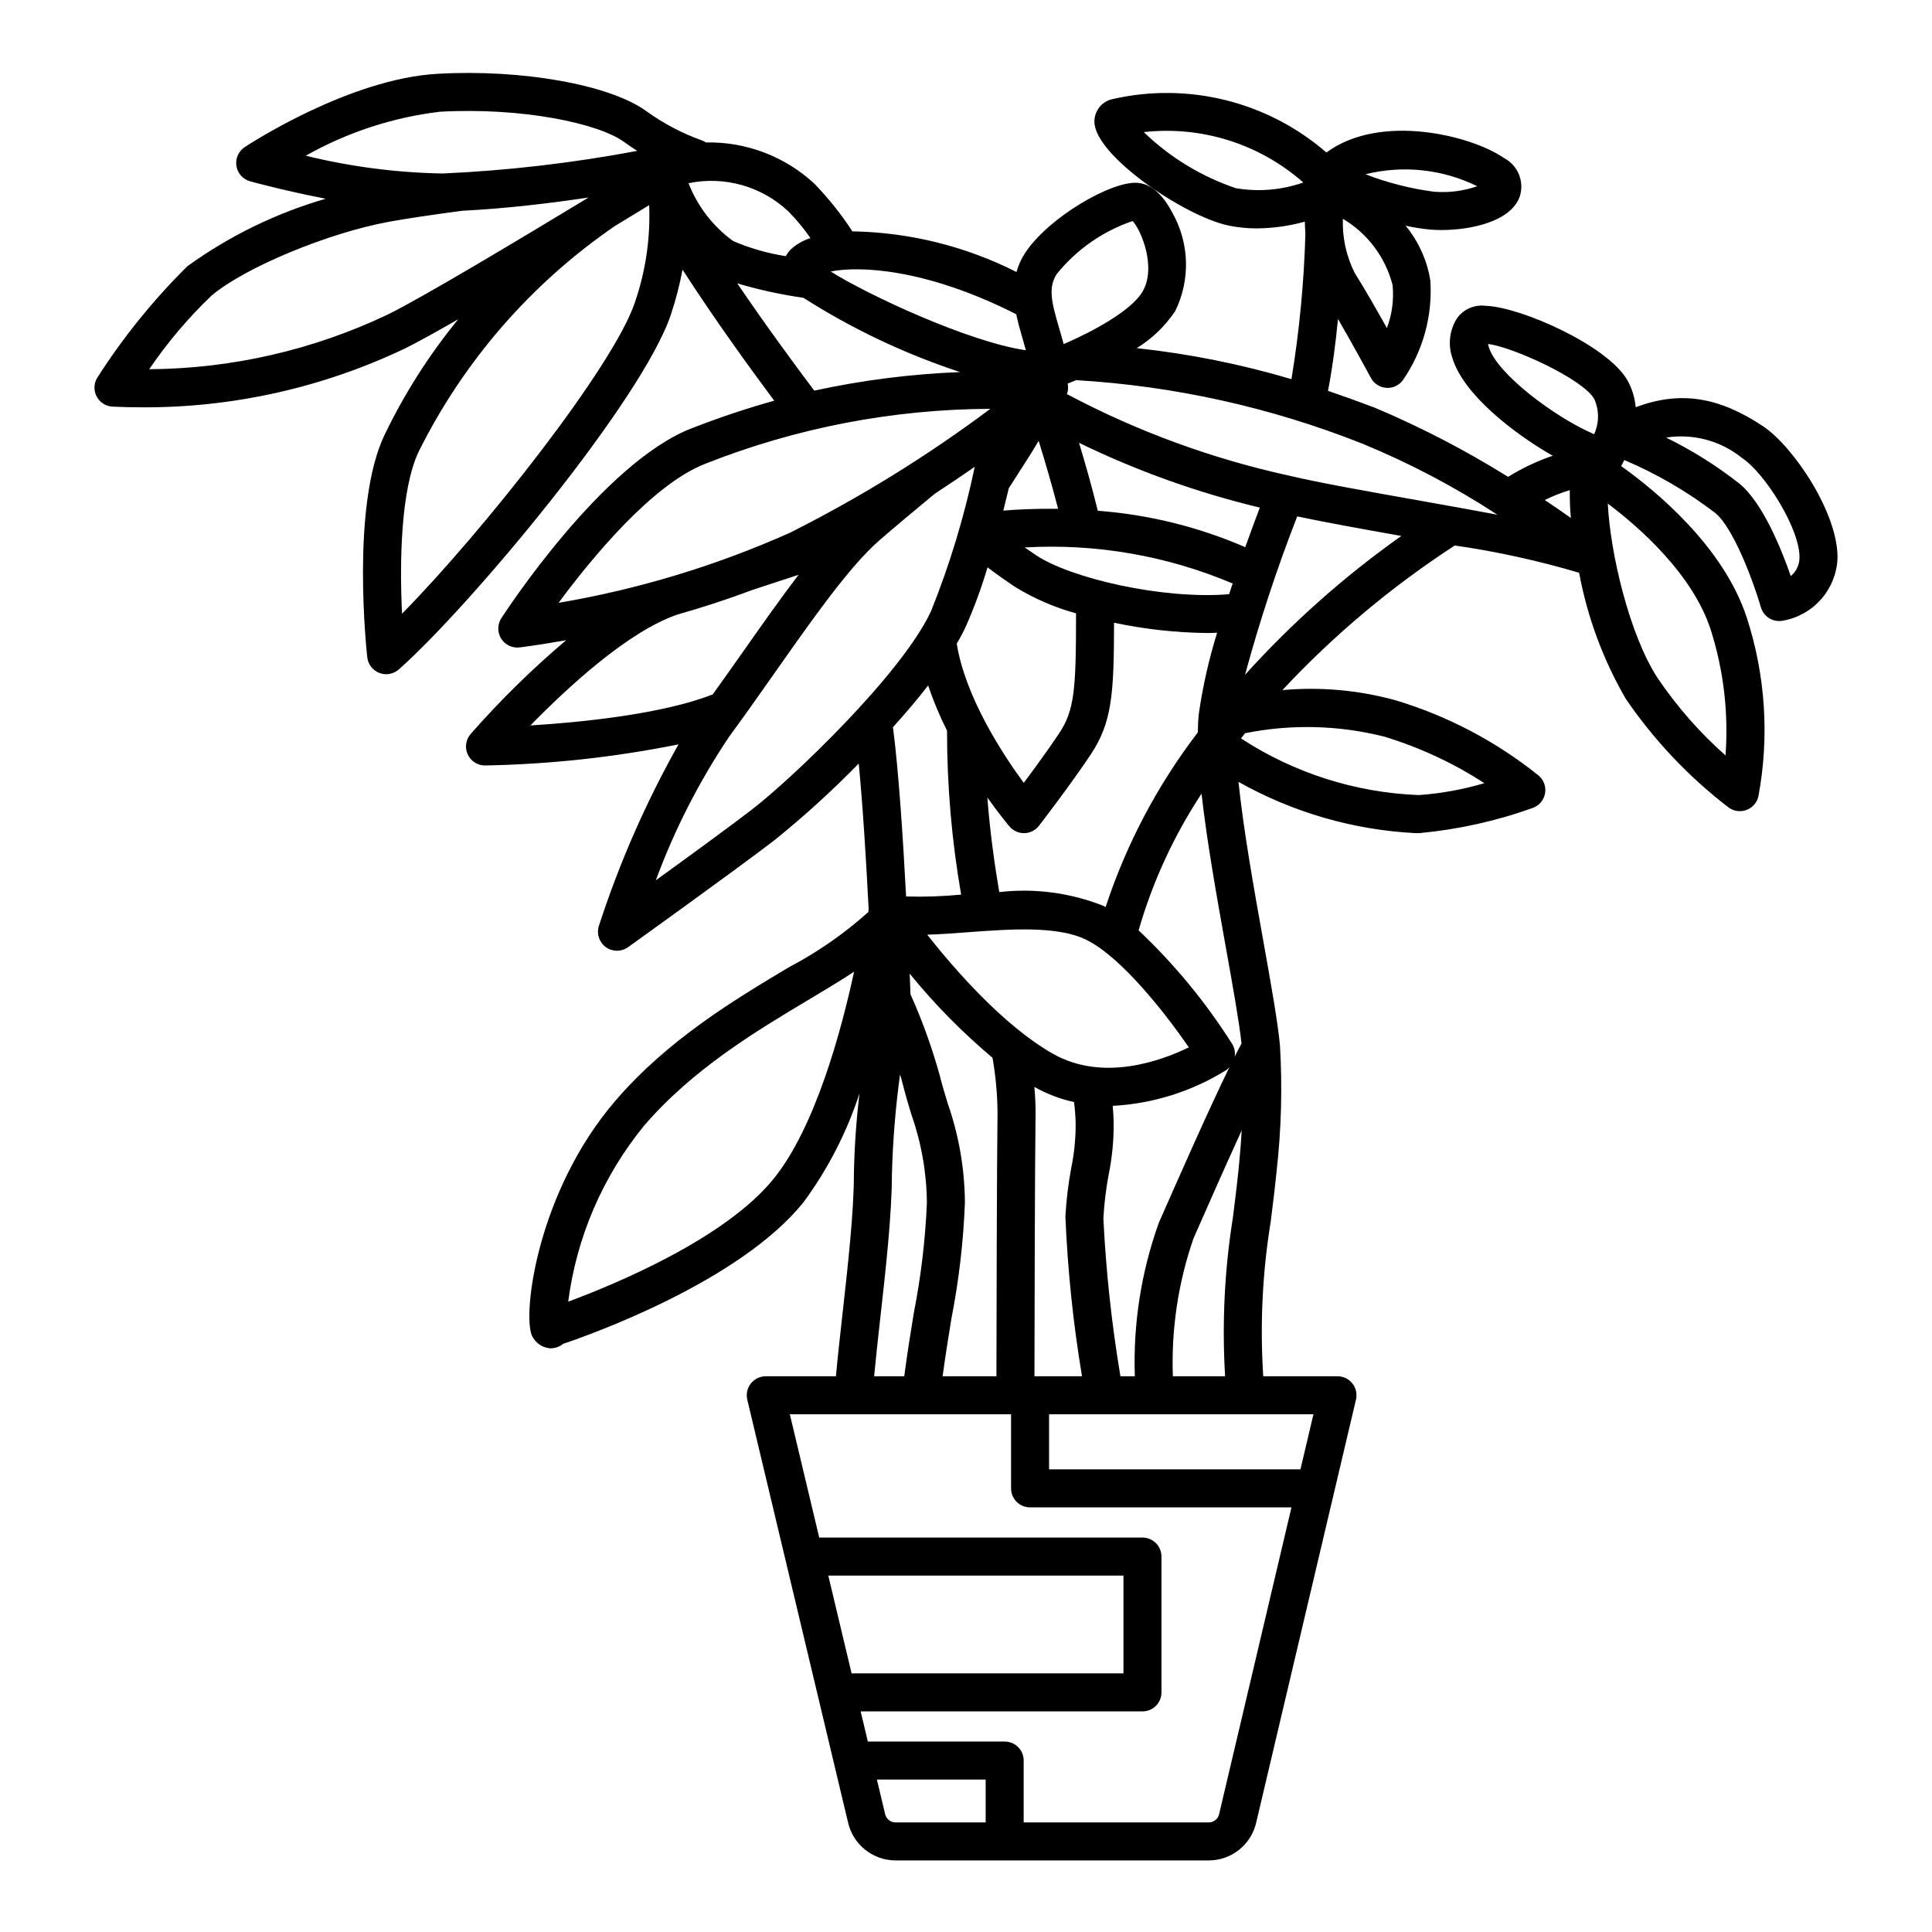 <?xml version="1.0" encoding="UTF-8"?>
<!-- Uploaded to: SVG Repo, www.svgrepo.com, Generator: SVG Repo Mixer Tools -->
<svg fill="#000000" width="800px" height="800px" version="1.1" viewBox="144 144 512 512" xmlns="http://www.w3.org/2000/svg">
 <path d="m611.22 256.96c-11.781-7.856-22.012-9.434-33.75-5.043-0.211-2.547-0.98-5.016-2.246-7.231-5.273-9.133-28.191-19.344-37.516-19.645-2.894-0.371-5.758 0.848-7.5 3.188-2.039 3.098-2.539 6.961-1.363 10.48 2.879 9.828 16.441 20.238 26.637 26.07-4.141 1.414-8.109 3.289-11.828 5.59-11.258-7.023-23.051-13.148-35.273-18.309-4.394-1.668-8.504-3.144-12.449-4.484 1.176-6.055 2.027-12.637 2.652-19.043 4.414 7.606 8.656 15.504 8.711 15.605h-0.004c0.824 1.535 2.379 2.535 4.113 2.648 0.109 0.004 0.215 0.012 0.324 0.012v-0.004c1.629 0 3.152-0.785 4.102-2.109 5.305-7.731 7.852-17.023 7.223-26.375-0.863-5.332-3.129-10.34-6.566-14.508 2.223 0.504 4.481 0.855 6.75 1.055 0.875 0.07 1.816 0.102 2.805 0.102 7.719 0 18.328-2.211 20.703-8.867v0.004c1.301-3.992-0.496-8.336-4.234-10.25-8.379-5.84-32.59-12.051-46.996-1.434v0.004c-15.543-13.48-36.582-18.742-56.641-14.164-2.848 0.586-4.879 3.113-4.844 6.019 0.059 8.922 23.734 24.934 35.383 27.465 2.523 0.535 5.094 0.801 7.672 0.793 4.297-0.043 8.566-0.645 12.707-1.789 0.02 1 0.074 2.059 0.152 3.144-0.363 12.934-1.598 25.828-3.695 38.594-13.387-3.973-27.105-6.723-40.992-8.215 4.047-2.504 7.512-5.84 10.168-9.789 4.062-8.238 3.812-17.945-0.664-25.965-1.789-3.473-4.84-7.684-9.199-8.043-6.789-0.676-23.75 9.145-29.938 18.633v-0.004c-0.996 1.539-1.754 3.223-2.242 4.988-13.5-6.832-28.371-10.516-43.496-10.773-2.938-4.519-6.305-8.742-10.051-12.613-7.801-7.25-18.117-11.176-28.762-10.945-0.316-0.215-0.66-0.391-1.02-0.523-5.269-1.887-10.246-4.508-14.785-7.785-9.594-6.977-32.867-11.168-55.32-9.883-23.414 1.301-49.988 18.688-51.105 19.43h0.004c-1.648 1.086-2.508 3.039-2.199 4.988 0.309 1.949 1.727 3.539 3.629 4.066 0.66 0.184 9.188 2.516 20.031 4.617v0.004c-13.168 3.82-25.578 9.879-36.684 17.914-8.984 8.895-16.957 18.758-23.773 29.402-0.988 1.516-1.086 3.441-0.262 5.047 0.824 1.609 2.445 2.652 4.25 2.734 2.547 0.117 5.098 0.176 7.644 0.176v0.004c24.141 0.133 48-5.191 69.793-15.574 3.188-1.566 8.219-4.352 14.164-7.766v0.004c-7.715 9.414-14.277 19.719-19.551 30.688-8.93 18.699-4.738 57.27-4.555 58.902h-0.004c0.211 1.863 1.441 3.461 3.195 4.137 1.75 0.676 3.734 0.324 5.144-0.914 18.504-16.293 64.527-71.27 72.129-94.074 1.301-3.887 2.328-7.856 3.078-11.887 8.418 13.051 17.777 25.984 24.301 34.727-6.863 1.918-14.117 4.293-21.926 7.332-23.582 9.164-49.312 48.641-50.395 50.316-1 1.551-1.074 3.523-0.195 5.144 0.883 1.621 2.582 2.629 4.426 2.629 0.199 0 0.395-0.012 0.594-0.035 0.555-0.066 5.215-0.641 12.363-1.918-9.047 7.656-17.512 15.973-25.328 24.875-1.289 1.492-1.586 3.598-0.766 5.391 0.824 1.789 2.613 2.938 4.582 2.934h0.074c17.203-0.32 34.344-2.191 51.207-5.59-8.613 15.301-15.684 31.422-21.109 48.125-0.66 2.066 0.078 4.324 1.832 5.602 1.754 1.277 4.129 1.289 5.894 0.027 0.277-0.203 27.73-19.863 38.824-28.367v-0.004c7.84-6.316 15.293-13.098 22.32-20.309 1.109 11.477 2 26.336 2.633 38.699l-0.004-0.004c-0.051 0.227-0.086 0.453-0.105 0.68l-0.012 0.008v0.004c-6.367 5.711-13.418 10.609-20.992 14.586-14.293 8.543-32.078 19.164-46.035 35.426-20.648 24.051-24.621 56.344-22.105 62.195 0.863 1.875 2.648 3.156 4.699 3.375l0.246 0.004v0.004c1.223 0 2.41-0.418 3.359-1.188 7.734-2.613 46.754-16.574 63.605-37.426h0.004c6.492-8.789 11.531-18.566 14.91-28.957-0.863 7.144-1.359 14.332-1.488 21.527 0 9.91-1.609 24.32-3.031 37.039-0.66 5.894-1.289 11.543-1.727 16.414h-18.594c-1.543-0.004-3 0.703-3.957 1.91-0.953 1.211-1.301 2.793-0.945 4.293l26.66 111.86 0.004-0.004c1.27 5.961 6.519 10.227 12.613 10.25h83.02c6.051-0.008 11.285-4.219 12.594-10.125l26.422-112h-0.004c0.355-1.496 0.004-3.074-0.953-4.281-0.957-1.211-2.41-1.914-3.953-1.91h-19.668c-0.887-13.672-0.227-27.402 1.973-40.926 0.562-4.469 1.117-8.922 1.566-13.379h-0.004c1.25-11.035 1.551-22.156 0.906-33.242l-0.004-0.016h0.004c-0.566-6.219-2.344-16.156-4.402-27.66-2.453-13.703-5.289-29.566-6.598-42.293 14.371 8.094 30.426 12.746 46.902 13.586 0.391 0 0.766-0.004 1.137-0.016 10.215-0.953 20.273-3.188 29.93-6.656 1.688-0.602 2.93-2.055 3.262-3.816 0.328-1.766-0.301-3.57-1.66-4.742-11.262-9.059-24.176-15.852-38.02-20-9.734-2.668-19.867-3.574-29.918-2.672 13.617-14.586 28.961-27.453 45.691-38.328 11.141 1.617 22.152 4.031 32.945 7.231 2.18 11.742 6.356 23.023 12.336 33.363 7.504 10.996 16.707 20.73 27.273 28.832 1.367 1.008 3.148 1.258 4.742 0.668 1.59-0.59 2.777-1.941 3.16-3.598 2.949-15.828 1.883-32.145-3.102-47.453-6.231-18.898-24.172-33.602-33.266-40.082 0.25-0.441 0.535-0.984 0.844-1.605 8.586 3.648 16.676 8.359 24.09 14.023 4.606 3.734 9.863 17.324 12.102 25.012 0.625 2.148 2.594 3.629 4.832 3.633 0.309 0 0.617-0.027 0.918-0.086 3.894-0.664 7.445-2.625 10.082-5.562 2.641-2.938 4.207-6.68 4.453-10.617 0.469-11.957-11.602-29.949-19.727-35.363zm7.352 39.699c-2.527-7.277-7.488-19.527-13.668-24.539-6.016-4.719-12.512-8.797-19.379-12.156 7.16-1.125 14.465 0.828 20.109 5.383 6.269 4.176 15.539 19.16 15.246 26.582-0.043 1.84-0.887 3.566-2.309 4.734zm-17.293 47.539c-6.844-6.062-12.898-12.965-18.016-20.539-7.519-11.543-12.562-33.285-13.18-46.207 8.547 6.441 22.422 18.695 27.242 33.32l-0.004-0.004c3.449 10.785 4.793 22.137 3.957 33.43zm-90.379-4.969c9.355 2.848 18.27 6.996 26.473 12.32-5.672 1.684-11.512 2.742-17.418 3.152-16.762-0.648-33.035-5.84-47.078-15.016 0.359-0.457 0.699-0.918 1.066-1.371 12.23-2.465 24.859-2.152 36.957 0.914zm-59.828 128.9c-4.656 13.012-6.805 26.785-6.332 40.598h-3.816c-2.32-13.84-3.828-27.797-4.516-41.812 0.211-3.941 0.684-7.867 1.422-11.75 0.926-4.574 1.359-9.234 1.301-13.902-0.035-1.465-0.133-2.856-0.258-4.199 10.703-0.57 21.086-3.852 30.176-9.527 0.293-0.23 0.562-0.492 0.793-0.785-5.652 11.555-13.984 30.492-18.516 40.789zm37.562 65.266h-66.617v-14.594h70.059zm-24.301 93.566h-49.047v-16.395c0-1.34-0.527-2.621-1.473-3.566-0.945-0.945-2.227-1.473-3.566-1.473h-36.262l-1.902-7.992h74.684c1.336 0 2.617-0.527 3.562-1.473 0.945-0.945 1.477-2.227 1.473-3.566v-35.992c0.004-1.336-0.527-2.617-1.473-3.562-0.945-0.945-2.227-1.477-3.562-1.477h-85.664l-7.785-32.664h58.625v19.633c0 1.336 0.527 2.617 1.473 3.562 0.945 0.945 2.227 1.477 3.562 1.473h69.277l-19.164 81.254c-0.277 1.301-1.426 2.234-2.758 2.238zm-85.805-2.371-2.141-8.988h28.824v11.359l-23.898 0.004c-1.375-0.023-2.543-1.02-2.785-2.375zm-8.848-37.129-6.176-25.918h78.223v25.918zm25.508-150.96c-0.723-2.383-1.453-4.746-2.078-7.246h0.004c-2.051-7.449-4.664-14.727-7.824-21.773-0.039-1.086-0.109-2.984-0.211-5.469h-0.004c6.594 8.113 13.941 15.582 21.949 22.301 0.848 4.809 1.293 9.68 1.332 14.562-0.188 14.316-0.27 55.484-0.293 69.844h-14.262c0.695-5.066 1.488-10.172 2.32-15.172h-0.004c1.996-10.168 3.195-20.477 3.594-30.832-0.059-8.93-1.59-17.785-4.523-26.215zm-100.61 52.453c2.219-17.129 9.191-33.289 20.129-46.656 12.891-15.012 29.895-25.176 43.559-33.34 4.348-2.598 8.43-5.039 12.07-7.438-3.367 15.59-10.242 41.16-21.297 54.848-12.867 15.918-42.102 28-54.461 32.586zm134.48-47.445h-0.004c0.043 4.012-0.348 8.016-1.156 11.945-0.805 4.293-1.324 8.633-1.555 12.996 0.594 14.168 2.062 28.285 4.398 42.273h-12.602c0.023-14.359 0.105-55.449 0.293-69.711 0.027-2.227-0.113-4.57-0.309-6.965v-0.004c3.285 1.852 6.824 3.207 10.508 4.019 0.23 1.809 0.375 3.625 0.422 5.445zm2.879-48.426c9.398 4.695 20.934 19.512 27.117 28.477-7.418 3.609-22.824 9.215-36.07 1.668-12.949-7.371-25.824-22.102-33.266-31.527 3.387-0.098 7-0.367 10.707-0.645 11.207-0.832 23.906-1.777 31.508 2.027zm38.598 27.57c-6.981-11.027-15.312-21.137-24.797-30.102 3.703-12.84 9.324-25.051 16.68-36.215 1.398 12.531 4.031 27.273 6.477 40.938 1.859 10.359 3.469 19.379 4.121 25.266-0.539 0.984-1.152 2.164-1.812 3.469h0.004c0.18-1.16-0.055-2.352-0.672-3.356zm-8.82-87.602c-0.176 1.523-0.262 3.231-0.289 5.055-10.684 13.945-18.941 29.59-24.43 46.277-0.184-0.098-0.371-0.223-0.555-0.316-8.766-3.477-18.258-4.734-27.629-3.656-1.328-7.852-2.477-16.219-3.152-25.059 3.152 4.438 5.547 7.301 5.859 7.664 0.957 1.125 2.363 1.773 3.84 1.773h0.121c1.523-0.039 2.945-0.762 3.875-1.965 0.344-0.441 8.477-11.031 13.637-18.781 5.723-8.578 6.211-15.996 6.242-35.02 8.156 1.734 16.465 2.648 24.805 2.734 0.863 0 1.676-0.051 2.516-0.074h-0.004c-2.172 6.984-3.789 14.129-4.836 21.367zm-143.92 44.242c4.953-13.414 11.477-26.191 19.438-38.07 4.019-5.465 8.039-11.184 12-16.816 10.238-14.562 19.906-28.32 27.797-35.199 3.828-3.328 9.238-7.856 14.73-12.391 3.734-2.434 7.273-4.82 10.555-7.102-2.731 13.059-6.602 25.848-11.57 38.227-7.641 16.543-36.84 44.441-47.617 52.703-5.941 4.562-16.691 12.395-25.332 18.648zm5.789-70.445c6.352-1.805 12.984-3.938 19.633-6.449l12.406-4.07c-4.703 6.172-9.602 13.121-14.641 20.285-2.676 3.809-5.387 7.629-8.102 11.41-13.383 5.258-34.871 7.394-48.312 8.23 9.613-9.855 25.871-24.969 39.016-29.406zm-68.602-43.215v-0.004c11.957-23.996 29.836-44.547 51.945-59.715 3.492-2.121 6.598-4.016 9.113-5.555h-0.004c0.355 8.762-0.934 17.512-3.789 25.797-5.648 16.941-40.375 60.816-61.699 82.484-0.664-13.355-0.406-32.871 4.434-43.012zm-54.883-41.332c8.898-7.469 30.895-16.594 47.059-19.543 4.769-0.863 11.668-1.891 19.355-2.906 11.441-0.57 23.203-1.973 33.457-3.512-17.742 10.758-43.934 26.457-53.145 30.984h0.004c-19.777 9.418-41.383 14.379-63.285 14.523 4.809-7.082 10.359-13.637 16.555-19.547zm109.25-40.711c1.18 0.859 2.363 1.656 3.523 2.391-17.012 3.211-34.23 5.215-51.523 5.996-12.246-0.211-24.426-1.793-36.32-4.711 10.945-6.18 23.004-10.141 35.484-11.652 21.961-1.223 42.125 3.094 48.836 7.977zm103.96 45.68c0.453 2.176 1.055 4.305 1.656 6.344 0.312 1.059 0.602 2.133 0.895 3.207-15.281-2.215-42.227-14.859-51.715-20.867 7.293-1.473 24.844-0.992 49.164 11.316zm10.754-10.672v-0.004c5.238-6.473 12.203-11.332 20.09-14.016 2.238 2.344 6.426 12.316 2.602 18.754-2.922 4.93-12.816 10.387-20.875 13.863-0.391-1.504-0.82-2.977-1.246-4.422-1.945-6.625-2.93-10.551-0.57-14.18zm66.004 34.336m14.734 10.543c12.578 5.156 24.641 11.492 36.023 18.926-5.934-1.117-12.906-2.371-21.02-3.812-13.465-2.391-26.184-4.648-34.004-6.5h0.004c-20.57-4.488-40.43-11.766-59.027-21.637l-0.145 0.277c0.426-0.965 0.531-2.039 0.305-3.066 0.672-0.266 1.426-0.578 2.242-0.922h-0.004c25.938 1.527 51.465 7.176 75.625 16.734zm33.551-26.328c6.516 0.809 25.055 9.219 28.141 14.574 1.34 2.984 1.324 6.398-0.043 9.371l-0.211-0.117c-0.145-0.078-0.285-0.148-0.434-0.211-9.504-4.156-25.156-15.605-27.293-22.895-0.07-0.238-0.125-0.477-0.16-0.723zm21.945 46.129c-2.102-1.52-4.43-3.121-6.926-4.766v-0.004c2.144-1.047 4.367-1.926 6.644-2.625-0.031 2.465 0.062 4.934 0.281 7.394zm-150.41-1.961c0.516-2.039 1.004-4.023 1.461-5.949 0.715-1.121 1.434-2.246 2.141-3.34 2.078-3.227 4.051-6.281 5.758-9.199 1.617 5.184 3.484 11.512 5.16 18.012-5.777-0.078-10.762 0.16-14.52 0.477zm-52.984-56.398c12.969 8.266 26.918 14.875 41.523 19.684-12.996 0.512-25.926 2.156-38.641 4.918-5.004-6.644-12.738-17.141-20.406-28.43 5.738 1.707 11.598 2.984 17.523 3.828zm42.988 87.25c2.273-5.144 4.219-10.426 5.816-15.82 2.043 1.57 4.465 3.293 7.258 5.16h-0.004c5.039 3.094 10.484 5.461 16.184 7.027 0 0.086 0.016 0.188 0.016 0.273 0 20.117-0.418 25.453-4.551 31.645-2.754 4.137-6.5 9.254-9.305 13.012-5.606-7.621-15.48-22.715-17.758-36.879 0.879-1.512 1.688-2.996 2.344-4.418zm69.832-8.699c-17.398 1.457-41.895-4.156-51.172-10.344-1.102-0.734-2.098-1.418-3-2.047 18.863-1.086 37.719 2.184 55.117 9.555-0.316 0.941-0.633 1.875-0.945 2.836zm-116.25-91.281c-0.48 0.512-0.887 1.082-1.215 1.699-4.797-0.742-9.484-2.086-13.949-4-5.344-3.867-9.453-9.191-11.844-15.336 9.52-1.977 19.406 0.82 26.48 7.492 2.141 2.184 4.094 4.539 5.836 7.047-1.98 0.621-3.797 1.68-5.309 3.098zm52.973 42.156c-16.707 12.492-34.484 23.484-53.125 32.848-19.57 8.738-40.16 14.977-61.289 18.562 8.82-11.918 24.836-31.391 38.871-36.852 24.055-9.52 49.676-14.457 75.543-14.559zm67.555 36.66c-12.398-5.375-25.605-8.637-39.078-9.652-1.562-6.371-3.332-12.602-4.973-18.004 15.305 7.441 31.375 13.199 47.922 17.172-1.043 2.738-2.387 6.336-3.871 10.484zm94.625-22.934m-97.078-72.188c-9.152-3.082-17.5-8.164-24.438-14.875 15.344-1.715 30.699 3.137 42.277 13.355-5.723 2.008-11.859 2.527-17.84 1.52zm52.473 0.926c-6.219-0.816-12.312-2.371-18.16-4.633 9.941-2.469 20.438-1.344 29.633 3.176-3.684 1.277-7.59 1.773-11.473 1.457zm-10.965 24.746-0.004 0.004c0.375 3.856-0.141 7.75-1.512 11.379-2.559-4.582-5.766-10.195-8.562-14.672h0.004c-2.223-4.422-3.289-9.332-3.102-14.277 6.547 3.879 11.281 10.199 13.172 17.57zm-123.09 106.1c1.383 4.106 3.055 8.105 5.004 11.973-0.004 14.566 1.246 29.102 3.738 43.453-4.844 0.473-9.715 0.637-14.582 0.492-0.801-15.23-1.98-33.43-3.484-44.848 3.301-3.664 6.477-7.394 9.324-11.07zm-12.695 167.77c1.453-12.973 3.094-27.684 3.094-38.156 0.23-8.883 0.949-17.75 2.16-26.551 0.297 1.004 0.57 2.004 0.816 2.977 0.664 2.672 1.438 5.199 2.211 7.75v-0.004c2.633 7.481 4.012 15.344 4.082 23.273-0.406 9.801-1.562 19.559-3.457 29.184-0.914 5.519-1.797 11.18-2.543 16.82h-7.977c0.418-4.562 1-9.801 1.613-15.293zm91.391 15.297h-13.844c-0.449-12.414 1.406-24.805 5.473-36.543l0.262-0.59c2.883-6.547 7.871-17.898 12.516-28.039-0.176 3.031-0.434 6.332-0.789 9.863-0.438 4.375-0.984 8.742-1.535 13.125l0.004 0.004c-2.234 13.941-2.934 28.086-2.086 42.18zm5.285-185.89c3.856-14.23 8.473-28.242 13.828-41.98 7.363 1.566 17.16 3.324 27.594 5.18h-0.004c-15.117 10.703-29.008 23.047-41.418 36.797z"/>
</svg>